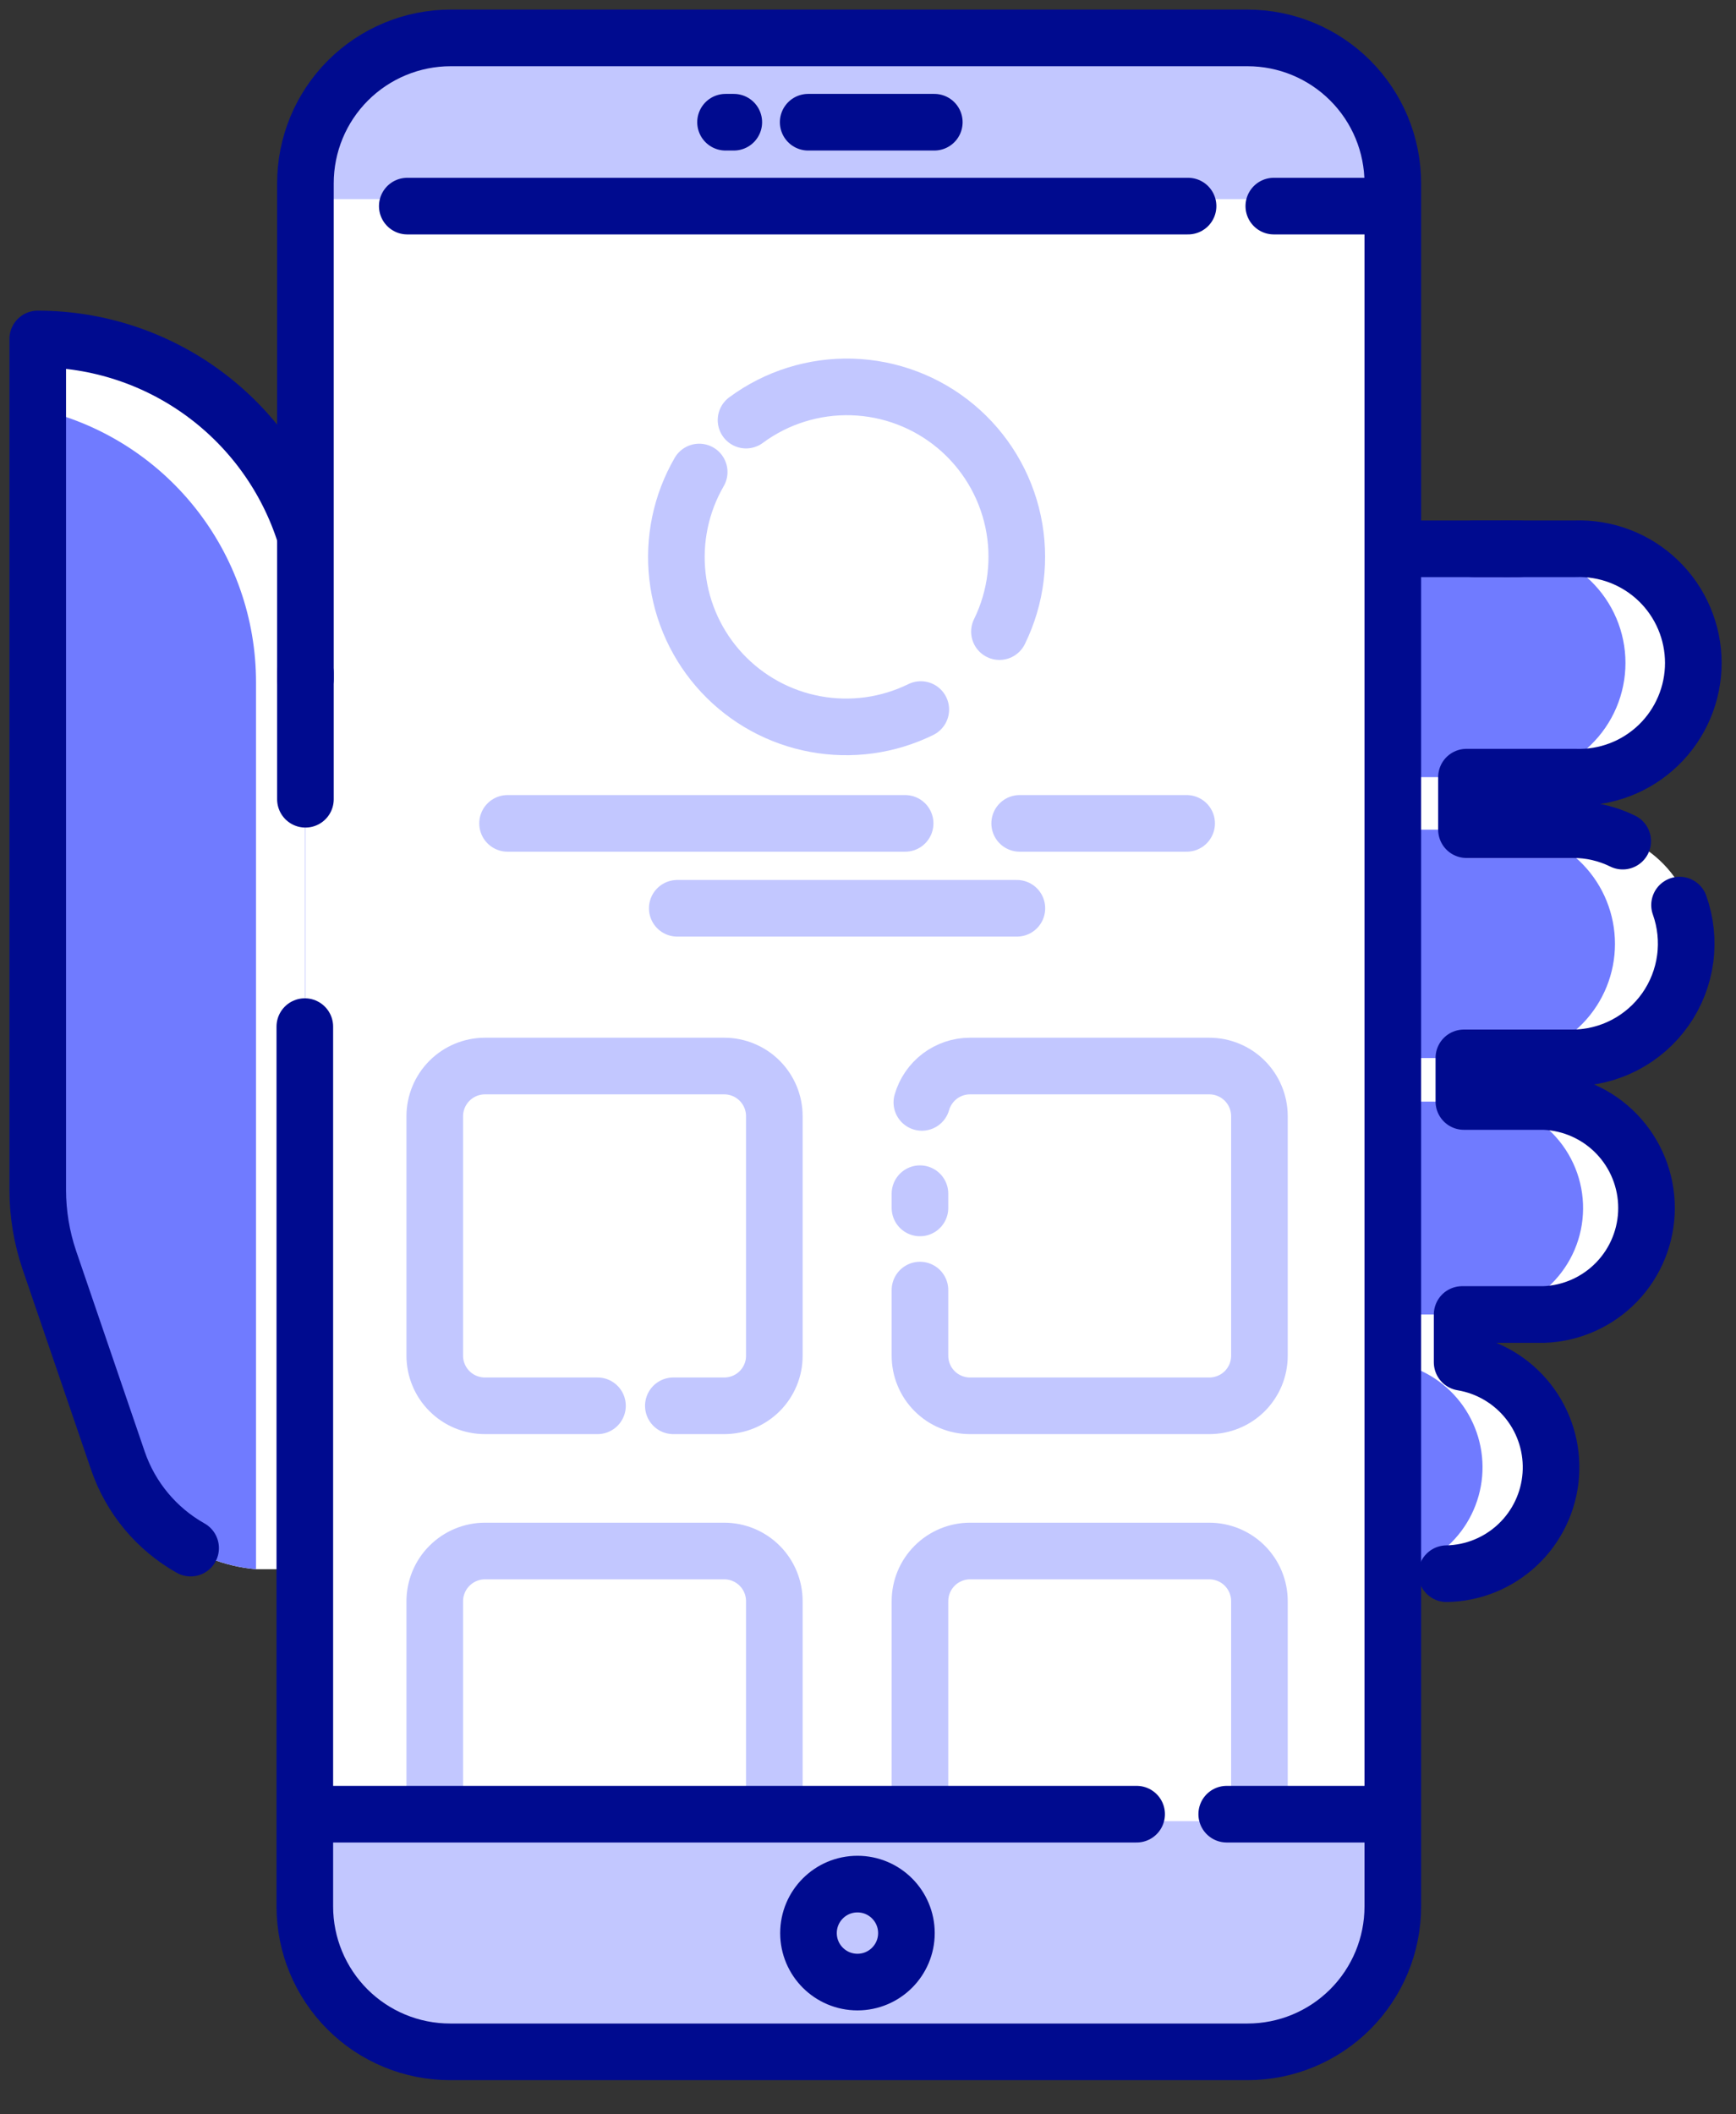 <svg width="46" height="56" viewBox="0 0 46 56" fill="none" xmlns="http://www.w3.org/2000/svg">
<rect x="0" y="0" width="46" height="56" fill="#333333" stroke="none"/>
<path d="M1 8.978V31.519C1.001 32.145 1.103 32.767 1.304 33.36L3.126 38.693C3.389 39.476 3.876 40.164 4.526 40.674C5.176 41.184 5.96 41.492 6.784 41.562C6.903 41.562 7.026 41.562 7.169 41.562H8.455V16.406C8.455 15.428 8.262 14.46 7.887 13.557C7.512 12.654 6.962 11.834 6.27 11.144C5.577 10.454 4.755 9.908 3.851 9.536C2.946 9.164 1.978 8.975 1 8.978V8.978Z" fill="white"/>
<path d="M1 10.834V31.519C1.001 32.145 1.103 32.767 1.304 33.36L3.126 38.693C3.389 39.476 3.876 40.164 4.526 40.674C5.176 41.184 5.96 41.492 6.784 41.562V18.073C6.785 16.389 6.213 14.755 5.162 13.439C4.111 12.123 2.643 11.204 1 10.834V10.834Z" fill="#707BFF"/>
<path d="M12.232 21.978V34.273C12.232 35.246 12.423 36.209 12.795 37.108C13.168 38.007 13.713 38.824 14.401 39.512C15.089 40.2 15.906 40.746 16.805 41.118C17.704 41.49 18.668 41.681 19.641 41.681H38.331C38.407 41.685 38.483 41.685 38.559 41.681H38.697L38.84 41.654C38.873 41.651 38.905 41.643 38.936 41.631L39.14 41.577L39.244 41.538L39.406 41.473C39.582 41.396 39.75 41.301 39.906 41.188C39.964 41.15 40.014 41.107 40.068 41.065L40.095 41.042C40.155 40.993 40.212 40.941 40.264 40.884C40.283 40.867 40.301 40.849 40.318 40.83C40.369 40.779 40.416 40.725 40.461 40.668C40.771 40.286 40.976 39.829 41.055 39.343C41.133 38.857 41.083 38.358 40.91 37.898C40.736 37.437 40.444 37.03 40.064 36.717C39.684 36.404 39.229 36.195 38.743 36.113V34.846H40.911C41.281 34.846 41.648 34.773 41.99 34.632C42.332 34.49 42.643 34.282 42.904 34.021C43.166 33.759 43.374 33.448 43.515 33.106C43.657 32.764 43.73 32.398 43.73 32.028C43.73 31.657 43.657 31.291 43.515 30.949C43.374 30.607 43.166 30.296 42.904 30.035C42.643 29.773 42.332 29.565 41.99 29.424C41.648 29.282 41.281 29.209 40.911 29.209H38.79V28.054H41.654C42.438 28.026 43.18 27.695 43.724 27.131C44.269 26.567 44.573 25.813 44.573 25.029C44.573 24.245 44.269 23.492 43.724 22.928C43.18 22.364 42.438 22.033 41.654 22.005H38.859V20.615H41.735C42.142 20.629 42.547 20.562 42.926 20.416C43.306 20.271 43.652 20.05 43.945 19.768C44.237 19.486 44.47 19.147 44.629 18.773C44.788 18.399 44.87 17.997 44.87 17.59C44.87 17.183 44.788 16.781 44.629 16.407C44.47 16.033 44.237 15.694 43.945 15.412C43.652 15.13 43.306 14.909 42.926 14.764C42.547 14.618 42.142 14.551 41.735 14.566H25.347V14.4H17.103C15.713 15.979 14.381 17.538 13.468 18.636C12.678 19.571 12.241 20.753 12.232 21.978V21.978Z" fill="white"/>
<path d="M12.594 21.978V34.273C12.593 35.246 12.784 36.209 13.157 37.108C13.529 38.007 14.075 38.824 14.762 39.512C15.45 40.2 16.267 40.746 17.166 41.118C18.066 41.49 19.029 41.681 20.002 41.681H38.635C39.343 41.682 40.025 41.417 40.546 40.939C41.068 40.461 41.39 39.803 41.449 39.098C41.508 38.393 41.3 37.691 40.866 37.133C40.431 36.574 39.803 36.199 39.105 36.082V34.816H41.273C42.02 34.816 42.737 34.519 43.266 33.99C43.794 33.461 44.091 32.744 44.091 31.997C44.091 31.249 43.794 30.532 43.266 30.004C42.737 29.475 42.02 29.178 41.273 29.178H39.155V28.023H42.02C42.803 27.995 43.545 27.664 44.09 27.1C44.634 26.536 44.938 25.783 44.938 24.999C44.938 24.215 44.634 23.461 44.09 22.897C43.545 22.333 42.803 22.002 42.02 21.974H39.201V20.584H42.081C42.865 20.556 43.607 20.225 44.151 19.661C44.696 19.097 45 18.343 45 17.559C45 16.775 44.696 16.022 44.151 15.458C43.607 14.894 42.865 14.563 42.081 14.535H25.709V14.369H17.468C16.075 15.948 14.746 17.507 13.83 18.605C13.035 19.549 12.598 20.743 12.594 21.978V21.978Z" fill="white"/>
<path d="M12.594 21.978V34.273C12.593 35.246 12.784 36.209 13.157 37.108C13.529 38.007 14.075 38.824 14.762 39.512C15.45 40.2 16.267 40.746 17.166 41.118C18.066 41.49 19.029 41.681 20.002 41.681H36.459C37.167 41.682 37.849 41.417 38.371 40.939C38.892 40.461 39.214 39.803 39.274 39.098C39.333 38.393 39.124 37.691 38.69 37.133C38.256 36.574 37.627 36.199 36.929 36.082V34.816H39.105C39.852 34.822 40.572 34.532 41.105 34.008C41.638 33.484 41.942 32.77 41.948 32.022C41.955 31.274 41.664 30.555 41.141 30.022C40.617 29.488 39.902 29.185 39.155 29.178H37.01V28.023H39.875C40.658 27.995 41.4 27.664 41.945 27.1C42.489 26.536 42.793 25.783 42.793 24.999C42.793 24.215 42.489 23.461 41.945 22.897C41.4 22.333 40.658 22.002 39.875 21.974H37.056V20.584H39.936C40.343 20.598 40.748 20.531 41.127 20.385C41.507 20.24 41.853 20.02 42.146 19.737C42.438 19.455 42.671 19.117 42.83 18.742C42.989 18.368 43.071 17.966 43.071 17.559C43.071 17.153 42.989 16.75 42.83 16.376C42.671 16.002 42.438 15.664 42.146 15.381C41.853 15.099 41.507 14.879 41.127 14.733C40.748 14.588 40.343 14.52 39.936 14.535H23.533V14.369H17.468C16.075 15.948 14.746 17.507 13.83 18.605C13.035 19.549 12.598 20.743 12.594 21.978V21.978Z" fill="#707BFF"/>
<path d="M42.998 22.278C42.587 22.076 42.135 21.972 41.677 21.974H38.858V20.584H41.735C42.141 20.598 42.546 20.531 42.926 20.385C43.305 20.24 43.652 20.019 43.944 19.737C44.237 19.455 44.469 19.116 44.628 18.742C44.787 18.368 44.869 17.966 44.869 17.559C44.869 17.153 44.787 16.75 44.628 16.376C44.469 16.002 44.237 15.664 43.944 15.381C43.652 15.099 43.305 14.879 42.926 14.733C42.546 14.588 42.141 14.52 41.735 14.535H39.066" stroke="#000B8F" stroke-width="1.5" stroke-linecap="round" stroke-linejoin="round"/>
<path d="M38.331 41.681C39.034 41.669 39.707 41.394 40.218 40.911C40.729 40.428 41.041 39.771 41.092 39.07C41.144 38.368 40.932 37.673 40.497 37.12C40.062 36.568 39.437 36.197 38.743 36.082V34.816H40.911C41.641 34.789 42.332 34.48 42.839 33.954C43.346 33.428 43.629 32.725 43.629 31.995C43.629 31.265 43.346 30.562 42.839 30.036C42.332 29.51 41.641 29.201 40.911 29.174H38.789V28.019H41.658C42.143 28.019 42.62 27.902 43.051 27.678C43.481 27.454 43.851 27.13 44.13 26.734C44.409 26.337 44.588 25.879 44.653 25.399C44.718 24.918 44.667 24.429 44.504 23.972" stroke="#000B8F" stroke-width="1.5" stroke-linecap="round" stroke-linejoin="round"/>
<path d="M17.103 14.369C15.713 15.948 14.381 17.507 13.468 18.605C12.669 19.551 12.231 20.75 12.232 21.989V34.273C12.232 35.246 12.423 36.209 12.795 37.108C13.168 38.007 13.713 38.824 14.401 39.512C15.089 40.2 15.906 40.746 16.805 41.118C17.704 41.49 18.668 41.681 19.641 41.681H33.965" stroke="#000B8F" stroke-width="1.5" stroke-linecap="round" stroke-linejoin="round"/>
<path d="M39.929 14.535H39.906H39.078H33.229H31.735H25.709H25.347V14.369" stroke="#000B8F" stroke-width="1.5" stroke-linecap="round" stroke-linejoin="round"/>
<path d="M40.237 14.535H39.91" stroke="#000B8F" stroke-width="1.5" stroke-linecap="round" stroke-linejoin="round"/>
<path d="M33.04 1.015H11.932C9.812 1.015 8.093 2.734 8.093 4.854V50.506C8.093 52.627 9.812 54.345 11.932 54.345H33.04C35.161 54.345 36.879 52.627 36.879 50.506V4.854C36.879 2.734 35.161 1.015 33.04 1.015Z" fill="white"/>
<path d="M36.879 4.851V50.495C36.879 51.516 36.474 52.495 35.751 53.218C35.029 53.94 34.05 54.345 33.029 54.345H11.928C10.906 54.345 9.927 53.94 9.205 53.218C8.483 52.495 8.077 51.516 8.077 50.495V4.851C8.077 3.829 8.483 2.85 9.205 2.128C9.927 1.406 10.906 1 11.928 1H33.036C34.056 1.002 35.034 1.409 35.754 2.131C36.475 2.852 36.879 3.831 36.879 4.851Z" fill="#C2C7FF"/>
<path d="M36.879 5.274H8.093V48.235H36.879V5.274Z" fill="white"/>
<path d="M15.832 37.234H12.848C12.674 37.234 12.501 37.199 12.34 37.133C12.178 37.066 12.032 36.968 11.909 36.844C11.785 36.721 11.687 36.575 11.621 36.413C11.554 36.252 11.52 36.08 11.52 35.905V29.563C11.521 29.211 11.661 28.874 11.91 28.625C12.159 28.376 12.496 28.236 12.848 28.235H19.19C19.542 28.235 19.88 28.375 20.129 28.624C20.378 28.873 20.518 29.211 20.518 29.563V35.905C20.519 36.08 20.485 36.253 20.418 36.414C20.352 36.575 20.254 36.722 20.13 36.846C20.007 36.969 19.86 37.067 19.699 37.133C19.537 37.2 19.364 37.234 19.19 37.234H17.842" stroke="#C2C7FF" stroke-width="1.5" stroke-linecap="round" stroke-linejoin="round"/>
<path d="M24.377 31.993V31.616" stroke="#C2C7FF" stroke-width="1.5" stroke-linecap="round" stroke-linejoin="round"/>
<path d="M24.427 29.198C24.506 28.921 24.674 28.677 24.903 28.503C25.133 28.33 25.413 28.235 25.701 28.235H32.043C32.396 28.235 32.734 28.375 32.983 28.624C33.232 28.873 33.372 29.211 33.372 29.563V35.905C33.372 36.08 33.338 36.253 33.272 36.414C33.205 36.575 33.107 36.722 32.984 36.846C32.86 36.969 32.714 37.067 32.552 37.133C32.391 37.2 32.218 37.234 32.043 37.234H25.701C25.527 37.234 25.355 37.199 25.194 37.132C25.033 37.066 24.887 36.968 24.764 36.844C24.64 36.721 24.543 36.574 24.477 36.413C24.41 36.252 24.377 36.079 24.377 35.905V34.169" stroke="#C2C7FF" stroke-width="1.5" stroke-linecap="round" stroke-linejoin="round"/>
<path d="M11.52 48.05V42.409C11.521 42.057 11.661 41.719 11.91 41.471C12.159 41.222 12.496 41.081 12.848 41.08H19.19C19.542 41.08 19.88 41.22 20.129 41.469C20.378 41.718 20.518 42.056 20.518 42.409V48.042" stroke="#C2C7FF" stroke-width="1.5" stroke-linecap="round" stroke-linejoin="round"/>
<path d="M24.377 48.05V42.409C24.377 42.057 24.516 41.72 24.765 41.471C25.013 41.222 25.35 41.081 25.701 41.08H32.043C32.396 41.08 32.734 41.22 32.983 41.469C33.232 41.718 33.372 42.056 33.372 42.409V48.042" stroke="#C2C7FF" stroke-width="1.5" stroke-linecap="round" stroke-linejoin="round"/>
<path d="M24.399 18.793C23.533 19.218 22.554 19.353 21.605 19.178C20.657 19.004 19.789 18.529 19.131 17.824C18.473 17.119 18.059 16.221 17.951 15.262C17.842 14.304 18.044 13.336 18.527 12.502" stroke="#C2C7FF" stroke-width="1.5" stroke-linecap="round" stroke-linejoin="round"/>
<path d="M19.768 11.127C20.579 10.528 21.567 10.219 22.575 10.249C23.582 10.279 24.551 10.646 25.325 11.292C26.099 11.938 26.634 12.824 26.844 13.81C27.054 14.796 26.927 15.824 26.483 16.729" stroke="#C2C7FF" stroke-width="1.5" stroke-linecap="round" stroke-linejoin="round"/>
<path d="M27.019 21.808H31.443" stroke="#C2C7FF" stroke-width="1.5" stroke-linecap="round" stroke-linejoin="round"/>
<path d="M13.449 21.808H23.984" stroke="#C2C7FF" stroke-width="1.5" stroke-linecap="round" stroke-linejoin="round"/>
<path d="M17.946 24.057H26.945" stroke="#C2C7FF" stroke-width="1.5" stroke-linecap="round" stroke-linejoin="round"/>
<path d="M8.093 21.169V4.854C8.093 3.833 8.498 2.854 9.22 2.132C9.942 1.41 10.922 1.004 11.943 1.004H33.056C34.077 1.004 35.056 1.41 35.778 2.132C36.501 2.854 36.906 3.833 36.906 4.854V50.495C36.906 51.516 36.501 52.495 35.778 53.218C35.056 53.94 34.077 54.345 33.056 54.345H11.928C10.906 54.345 9.927 53.94 9.205 53.218C8.483 52.495 8.077 51.516 8.077 50.495V27.191" stroke="#000B8F" stroke-width="1.5" stroke-linecap="round" stroke-linejoin="round"/>
<path d="M8.093 17.985V17.823" stroke="#000B8F" stroke-width="1.5" stroke-linecap="round" stroke-linejoin="round"/>
<path d="M22.721 52.497C23.437 52.497 24.018 51.916 24.018 51.2C24.018 50.483 23.437 49.902 22.721 49.902C22.004 49.902 21.423 50.483 21.423 51.2C21.423 51.916 22.004 52.497 22.721 52.497Z" stroke="#000B8F" stroke-width="1.5" stroke-linecap="round" stroke-linejoin="round"/>
<path d="M33.753 5.459H36.61" stroke="#000B8F" stroke-width="1.5" stroke-linecap="round" stroke-linejoin="round"/>
<path d="M10.792 5.459H31.481" stroke="#000B8F" stroke-width="1.5" stroke-linecap="round" stroke-linejoin="round"/>
<path d="M30.118 48.05H8.362" stroke="#000B8F" stroke-width="1.5" stroke-linecap="round" stroke-linejoin="round"/>
<path d="M36.61 48.05H32.505" stroke="#000B8F" stroke-width="1.5" stroke-linecap="round" stroke-linejoin="round"/>
<path d="M21.415 3.237H24.757" stroke="#000B8F" stroke-width="1.5" stroke-linecap="round" stroke-linejoin="round"/>
<path d="M19.225 3.237H19.444" stroke="#000B8F" stroke-width="1.5" stroke-linecap="round" stroke-linejoin="round"/>
<path d="M8.081 14.161C7.604 12.657 6.66 11.345 5.387 10.413C4.114 9.481 2.578 8.979 1 8.978V8.978V31.523C1.001 32.149 1.104 32.771 1.304 33.364L3.126 38.693C3.463 39.673 4.148 40.495 5.051 41.003" stroke="#000B8F" stroke-width="1.5" stroke-linecap="round" stroke-linejoin="round"/>
</svg>
